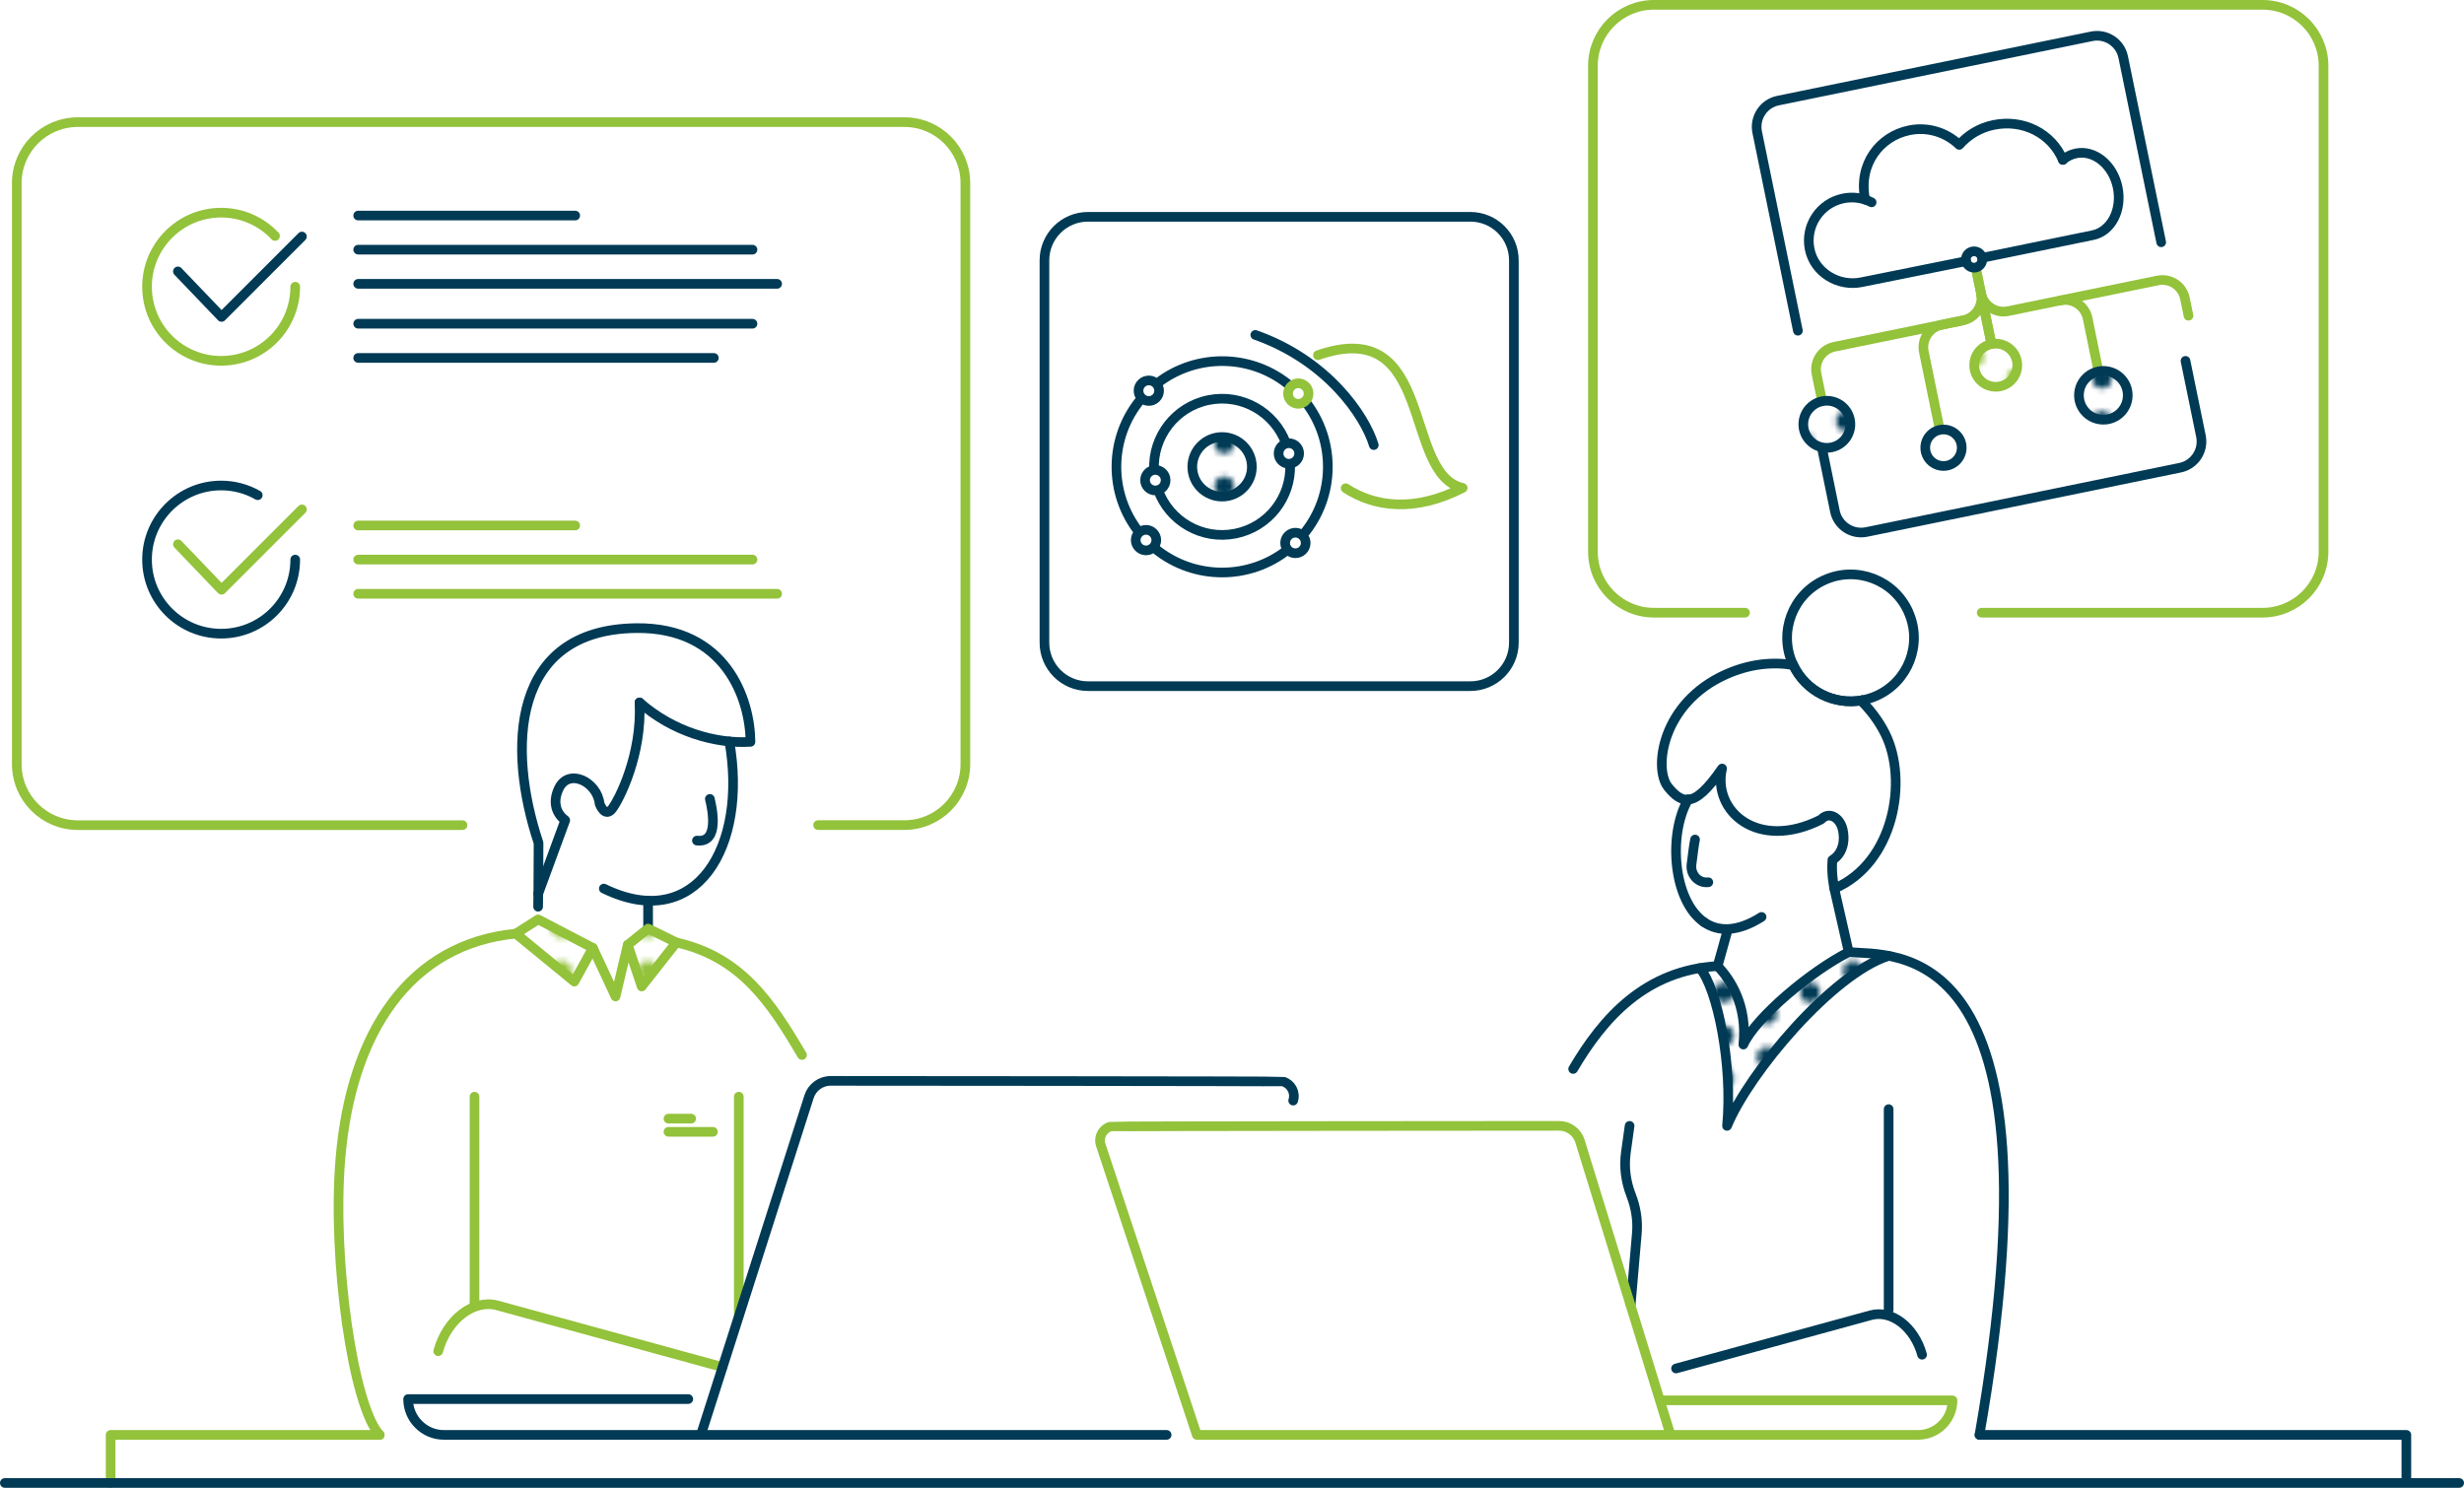 <?xml version="1.0" encoding="UTF-8"?> <svg xmlns="http://www.w3.org/2000/svg" xmlns:xlink="http://www.w3.org/1999/xlink" id="Calque_1" data-name="Calque 1" viewBox="0 0 510.78 308.47"><defs><style> .cls-1 { fill: url(#Nouveau_motif_3); } .cls-1, .cls-2, .cls-3, .cls-4, .cls-5, .cls-6 { stroke-linecap: round; stroke-linejoin: round; stroke-width: 2px; } .cls-1, .cls-5, .cls-6 { stroke: #93c23b; } .cls-2 { fill: url(#Nouveau_motif_4-2); } .cls-2, .cls-3, .cls-4 { stroke: #003a55; } .cls-7 { fill: url(#Nouveau_motif_4-3); } .cls-8 { fill: #93c23b; } .cls-3, .cls-9, .cls-6 { fill: none; } .cls-4 { fill: url(#Nouveau_motif_4); } .cls-5 { fill: url(#Nouveau_motif_3-2); } .cls-10 { fill: #003a55; } </style><pattern id="Nouveau_motif_3" data-name="Nouveau motif 3" x="0" y="0" width="14.98" height="14.98" patternTransform="translate(1437.3 1490.98) scale(1.19)" patternUnits="userSpaceOnUse" viewBox="0 0 14.98 14.98"><g><rect class="cls-9" width="14.98" height="14.98"></rect><circle class="cls-8" cx="14.98" cy="11.24" r="1.73"></circle><circle class="cls-8" cx="7.49" cy="14.98" r="1.73"></circle><circle class="cls-8" cx="0" cy="11.24" r="1.73"></circle><circle class="cls-8" cx="14.98" cy="3.75" r="1.73"></circle><circle class="cls-8" cx="7.49" cy="7.49" r="1.73"></circle><circle class="cls-8" cx="0" cy="3.75" r="1.73"></circle><circle class="cls-8" cx="7.49" cy="0" r="1.73"></circle></g></pattern><pattern id="Nouveau_motif_4" data-name="Nouveau motif 4" x="0" y="0" width="14.98" height="14.98" patternTransform="translate(1382.71 1432.54) scale(1.18)" patternUnits="userSpaceOnUse" viewBox="0 0 14.98 14.98"><g><rect class="cls-9" width="14.98" height="14.98"></rect><circle class="cls-10" cx="14.98" cy="11.24" r="1.73"></circle><circle class="cls-10" cx="7.49" cy="14.98" r="1.73"></circle><circle class="cls-10" cx="0" cy="11.24" r="1.73"></circle><circle class="cls-10" cx="14.98" cy="3.75" r="1.73"></circle><circle class="cls-10" cx="7.49" cy="7.49" r="1.73"></circle><circle class="cls-10" cx="0" cy="3.75" r="1.73"></circle><circle class="cls-10" cx="7.49" cy="0" r="1.73"></circle></g></pattern><pattern id="Nouveau_motif_3-2" data-name="Nouveau motif 3" patternTransform="translate(1382.71 1432.54) scale(1.18)" xlink:href="#Nouveau_motif_3"></pattern><pattern id="Nouveau_motif_4-2" data-name="Nouveau motif 4" patternTransform="translate(1422.98 1484.24) scale(1.19)" xlink:href="#Nouveau_motif_4"></pattern><pattern id="Nouveau_motif_4-3" data-name="Nouveau motif 4" patternTransform="translate(1437.3 1490.98) scale(1.19)" xlink:href="#Nouveau_motif_4"></pattern></defs><line class="cls-3" x1="134.35" y1="192.52" x2="134.35" y2="186.75"></line><path class="cls-3" d="m410.34,297.5c18.2-104.22-17.87-99.21-27.1-100.11-7.75,3.91-19.23,13.47-21.85,19.18.89-8.17-2.76-13.58-5.34-16.28"></path><path class="cls-3" d="m326.11,221.63c6.25-10.63,14.97-20.45,29.94-21.33"></path><path class="cls-3" d="m337.81,233.43l-.77,5.51c-.41,2.97-.05,5.95,1.08,8.86h0c1.02,2.62,1.42,5.29,1.19,7.96l-1.27,14.72"></path><line class="cls-3" x1="391.51" y1="229.96" x2="391.51" y2="271.61"></line><path class="cls-3" d="m398.44,280.88c-1.56-5.71-6.32-9.38-10.62-8.2l-40.38,11.05"></path><path class="cls-6" d="m346.29,297.5l-18.77-60.92c-.6-1.88-2.35-3.16-4.32-3.16,0,0-92.76.05-93.06.15-1.53.49-2.49,2.16-1.96,3.8l19.92,60.13h149.49c1.99,0,3.77-.8,5.06-2.1,1.3-1.29,2.08-3.06,2.1-5.03v-.03h-60.27"></path><polyline class="cls-3" points="498.83 306.53 498.83 297.5 410.34 297.5"></polyline><path class="cls-3" d="m395.61,126.88c2.97,6.63,0,14.41-6.62,17.38-.98.44-1.98.74-2.98.93-5.76,1.07-11.69-1.83-14.28-7.32-.04-.08-.08-.17-.12-.25-2.96-6.62,0-14.41,6.64-17.38,6.63-2.97,14.4,0,17.37,6.64Z"></path><path class="cls-3" d="m386.01,145.19l.07.37c1.96,2.01,3.55,4.24,4.69,6.51,4.85,9.69,1.86,26.87-10.51,32.16h-.01s-.66-2.93-.4-5.93c1.17-.71,1.96-1.91,2.23-3.4.17-.9.14-1.89-.1-2.95-.54-2.39-2.82-3.85-4.48-2.04-13.15,6.64-22.57-1.78-20.52-10.57-3.01,4.35-5.16,6.32-7.06,6.45-1.44.1-2.74-.86-4.15-2.63-3.05-3.82-1.28-17.39,11.97-23.32,4.91-2.2,9.66-2.67,13.97-1.96h0"></path><line class="cls-3" x1="380.24" y1="184.22" x2="383.24" y2="197.4"></line><path class="cls-3" d="m353.26,191.21c-6.43-4.42-7.52-18.13-3.34-25.43"></path><line class="cls-3" x1="386.08" y1="145.56" x2="386.01" y2="145.19"></line><path class="cls-3" d="m386.01,145.19c-5.76,1.07-11.69-1.83-14.28-7.32-.04-.08-.08-.17-.12-.25"></path><path class="cls-3" d="m353.26,191.21c2.89,1.99,6.86,2.1,11.91-1.1"></path><path class="cls-3" d="m349.95,165.73s-.02.04-.03.06"></path><path class="cls-3" d="m351.38,174.06c-.18.74-.5,3.25-.74,5.2-.23,1.9,1.19,3.68,3.1,3.68.13,0,.26,0,.39-.02"></path><path class="cls-3" d="m225.53,142.26c-4.98,0-9.02-4.04-9.02-9.02V53.97c0-4.98,4.04-9.02,9.02-9.02h79.27c4.98,0,9.02,4.04,9.02,9.02v79.27c0,4.98-4.04,9.02-9.02,9.02h-79.27"></path><line class="cls-3" x1="356.05" y1="200.3" x2="358.01" y2="193.28"></line><polyline class="cls-1" points="122.9 196.54 119.06 203.52 106.94 193.58 111.55 190.62 122.9 196.54"></polyline><path class="cls-3" d="m111.59,185.28l.05-10.51c-6.51-19.5-5.79-44.22,20.22-44.54,18.55-.23,23.64,14.64,23.71,23.58-7.19.45-16.1-2.09-22.99-8.17"></path><polyline class="cls-1" points="140.2 195.4 133.02 204.53 130.13 195.9 134.35 192.52 140.2 195.4"></polyline><path class="cls-3" d="m151.19,153.73c3.86,21.8-6.83,39.85-26.02,30.5"></path><path class="cls-3" d="m111.55,187.99l.03-2.72,5.59-15.21h0c-1.69-1.23-2.77-3.54-1.34-6.57,2.04-4.33,7.99-1.41,8.47,3.18,0,0,1.1,2.99,2.6,1.01,1.49-1.96,6.22-11.28,5.67-22.04"></path><path class="cls-3" d="m142.68,290.07h-58.08v.03c.02,2.05.83,3.88,2.18,5.22,1.34,1.35,3.19,2.18,5.25,2.18h149.81"></path><path class="cls-6" d="m78.71,297.5c-5.5-5.86-9.89-36.25-8.15-57.2,2.19-26.44,14.46-44.6,36.38-46.73"></path><path class="cls-6" d="m166.25,218.74c-6.49-11.04-12.66-20.32-26.05-23.34"></path><polyline class="cls-6" points="130.13 195.9 127.6 206.6 122.9 196.54"></polyline><line class="cls-6" x1="153.15" y1="227.38" x2="153.15" y2="272.82"></line><line class="cls-6" x1="98.36" y1="227.38" x2="98.36" y2="270.63"></line><path class="cls-6" d="m90.84,280.14c1.81-6.6,7.3-10.84,12.28-9.48l46.67,12.78"></path><path class="cls-3" d="m268.07,228.19c.55-1.7-.45-3.44-2.04-3.94-.3-.1-93.84-.15-93.84-.15-2.05,0-3.86,1.33-4.48,3.28l-22.42,70.13"></path><path class="cls-3" d="m147.15,165.64c.48,1.97,2.06,9.2-2.68,8.64"></path><line class="cls-6" x1="138.57" y1="231.93" x2="143.28" y2="231.93"></line><line class="cls-6" x1="138.57" y1="234.66" x2="147.79" y2="234.66"></line><path class="cls-6" d="m361.74,127.03h-18.88c-6.99,0-12.65-5.66-12.65-12.65V13.65c0-6.99,5.66-12.65,12.65-12.65h126.15c6.99,0,12.65,5.66,12.65,12.65v100.73c0,6.99-5.66,12.65-12.65,12.65h-58.21"></path><path class="cls-6" d="m95.88,171.08H16.13c-6.99,0-12.65-5.66-12.65-12.65V37.97c0-6.99,5.66-12.65,12.65-12.65h171.34c6.99,0,12.65,5.66,12.65,12.65v120.45c0,6.99-5.66,12.65-12.65,12.65h-17.88"></path><polyline class="cls-6" points="78.71 297.5 22.93 297.5 22.93 307.47"></polyline><g><path class="cls-3" d="m427.63,33.15c-2.34-5.52-8.24-8.49-14.34-7.25-2.88.58-5.34,2.09-7.14,4.14-2.65-2.56-6.47-3.81-10.35-3.03-6.07,1.23-10.66,6.99-9.16,14.37"></path><path class="cls-3" d="m407.55,54.14l-1.4.29-20.25,4.08c-4.83.99-9.77-2-10.76-6.83-.99-4.83,2.12-9.55,6.95-10.54,2.08-.43,4.14-.09,5.89.81"></path></g><path class="cls-6" d="m377.72,83.19l-1.16-5.67c-.53-2.58,1.13-5.1,3.71-5.63l26.67-5.47"></path><path class="cls-6" d="m402.12,89.13l-3.31-16.17c-.53-2.58,1.13-5.1,3.71-5.63l4.42-.91c2.58-.53,4.24-3.05,3.71-5.63"></path><line class="cls-6" x1="412.82" y1="71.33" x2="409.84" y2="56.82"></line><path class="cls-6" d="m453.67,65.46l-.74-3.6c-.53-2.58-3.05-4.24-5.63-3.71l-31.02,6.36c-2.58.53-5.1-1.13-5.63-3.71"></path><path class="cls-6" d="m435.01,77l-2.25-11c-.53-2.58-3.05-4.24-5.63-3.71"></path><line class="cls-6" x1="412.82" y1="71.33" x2="409.56" y2="55.47"></line><path class="cls-3" d="m410.89,53.46l19.75-4.05,3.18-.65c3.82-.78,6.13-5.21,5.17-9.9-.96-4.68-4.83-7.85-8.65-7.06-1.02.21-1.94.68-2.71,1.35"></path><circle class="cls-3" cx="409.22" cy="53.8" r="1.7"></circle><circle class="cls-4" cx="378.7" cy="87.97" r="4.88"></circle><circle class="cls-3" cx="402.88" cy="92.83" r="3.78"></circle><circle class="cls-5" cx="413.71" cy="75.72" r="4.47"></circle><circle class="cls-4" cx="436.02" cy="81.96" r="5.06"></circle><path class="cls-3" d="m448.01,50.23l-7.87-38.38c-.61-3-3.54-4.93-6.54-4.32l-65.02,13.33c-3,.61-4.93,3.54-4.32,6.54l8.44,41.17"></path><path class="cls-3" d="m377.74,93.14l2.63,12.84c.61,3,3.54,4.93,6.54,4.32l65.02-13.33c3-.61,4.93-3.54,4.32-6.54l-3.2-15.61"></path><path class="cls-3" d="m284.78,92.28c-1.81-6.02-9.57-17.57-24.56-22.84"></path><path class="cls-6" d="m278.95,101.22c6.01,3.91,14.29,5.04,24.26-.06-12.56-2.84-5.62-36-30.01-27.52"></path><path class="cls-3" d="m236.61,82.48c-.82-.85-.79-2.2.06-3.01.85-.82,2.2-.79,3.01.06.82.85.79,2.2-.06,3.01-.85.82-2.2.79-3.01-.06Zm30.39,31.57c-.82-.85-.79-2.2.06-3.01.85-.82,2.2-.79,3.01.06.82.85.79,2.2-.06,3.01-.85.82-2.2.79-3.01-.06Zm-27.96-.53c-.85.82-2.2.79-3.01-.06-.82-.85-.79-2.2.06-3.01.85-.82,2.2-.79,3.01.06.82.85.79,2.2-.06,3.01Zm.88-11.87c-1.15.23-2.28-.52-2.51-1.67s.52-2.28,1.67-2.51c1.15-.23,2.28.52,2.51,1.67.23,1.15-.52,2.28-1.67,2.51Zm27.68-5.54c-1.15.23-2.28-.52-2.51-1.67s.52-2.28,1.67-2.51c1.15-.23,2.28.52,2.51,1.67.23,1.15-.52,2.28-1.67,2.51Zm-31.44,14.27c-6.44-8.12-6.28-19.69.35-27.62m3.49-3.36c8.15-6.27,19.64-6.01,27.49.65m3.11,3.23c6.38,8.13,6.18,19.67-.47,27.58m-3.2,3.11c-8,6.35-19.36,6.28-27.28-.07m27.79-17.57c.23,6.78-4.47,12.92-11.34,14.3-6.94,1.39-13.71-2.57-16.04-9.04m-.83-4.14c-.33-6.86,4.39-13.12,11.33-14.51,6.91-1.38,13.64,2.53,16.01,8.94"></path><path class="cls-2" d="m254.55,102.84c-3.34.67-6.6-1.5-7.27-4.84-.67-3.34,1.5-6.6,4.84-7.27,3.34-.67,6.6,1.5,7.27,4.84.67,3.34-1.5,6.6-4.84,7.27Z"></path><path class="cls-6" d="m270.61,83.13c-.85.82-2.2.79-3.01-.06-.82-.85-.79-2.2.06-3.01.85-.82,2.2-.79,3.01.06.82.85.79,2.2-.06,3.01Z"></path><line class="cls-3" x1="1" y1="307.47" x2="509.78" y2="307.47"></line><path class="cls-3" d="m391.51,198.18c-11.64,3.69-28.9,24.14-33.5,35.25,1.21-12.42-1.96-28.45-5.63-32.71"></path><path class="cls-7" d="m391.51,198.18c-11.64,3.69-28.9,24.14-33.5,35.25,1.21-12.42-1.96-28.45-5.63-32.71l3.67-.42c2.58,2.7,6.23,8.11,5.34,16.28,2.62-5.71,14.1-15.27,21.85-19.18,1.88.18,4.86.12,8.27.78"></path><g><g><g><line class="cls-3" x1="74.25" y1="44.69" x2="119.24" y2="44.69"></line><line class="cls-3" x1="74.25" y1="51.76" x2="155.99" y2="51.76"></line><line class="cls-3" x1="74.25" y1="58.85" x2="161.1" y2="58.85"></line><line class="cls-3" x1="74.25" y1="67.12" x2="155.99" y2="67.12"></line><line class="cls-3" x1="74.25" y1="74.21" x2="147.98" y2="74.21"></line></g><g><path class="cls-6" d="m61.2,59.45c0,8.5-6.87,15.36-15.36,15.36-8.48,0-15.36-6.87-15.36-15.36,0-8.48,6.89-15.36,15.36-15.36,4.41,0,8.38,1.86,11.17,4.83"></path><polyline class="cls-3" points="36.88 56.27 45.92 65.71 59.39 52.24 62.59 49.04"></polyline></g></g><g><path class="cls-3" d="m61.2,116.02c0,8.5-6.87,15.36-15.36,15.36-8.48,0-15.36-6.87-15.36-15.36,0-8.48,6.89-15.36,15.36-15.36,2.76,0,5.35.73,7.59,2.01"></path><line class="cls-6" x1="74.25" y1="108.95" x2="119.24" y2="108.95"></line><line class="cls-6" x1="74.25" y1="116.02" x2="155.99" y2="116.02"></line><line class="cls-6" x1="74.25" y1="123.11" x2="161.1" y2="123.11"></line><polyline class="cls-6" points="36.88 112.84 45.92 122.28 59.39 108.81 62.59 105.61"></polyline></g></g></svg> 